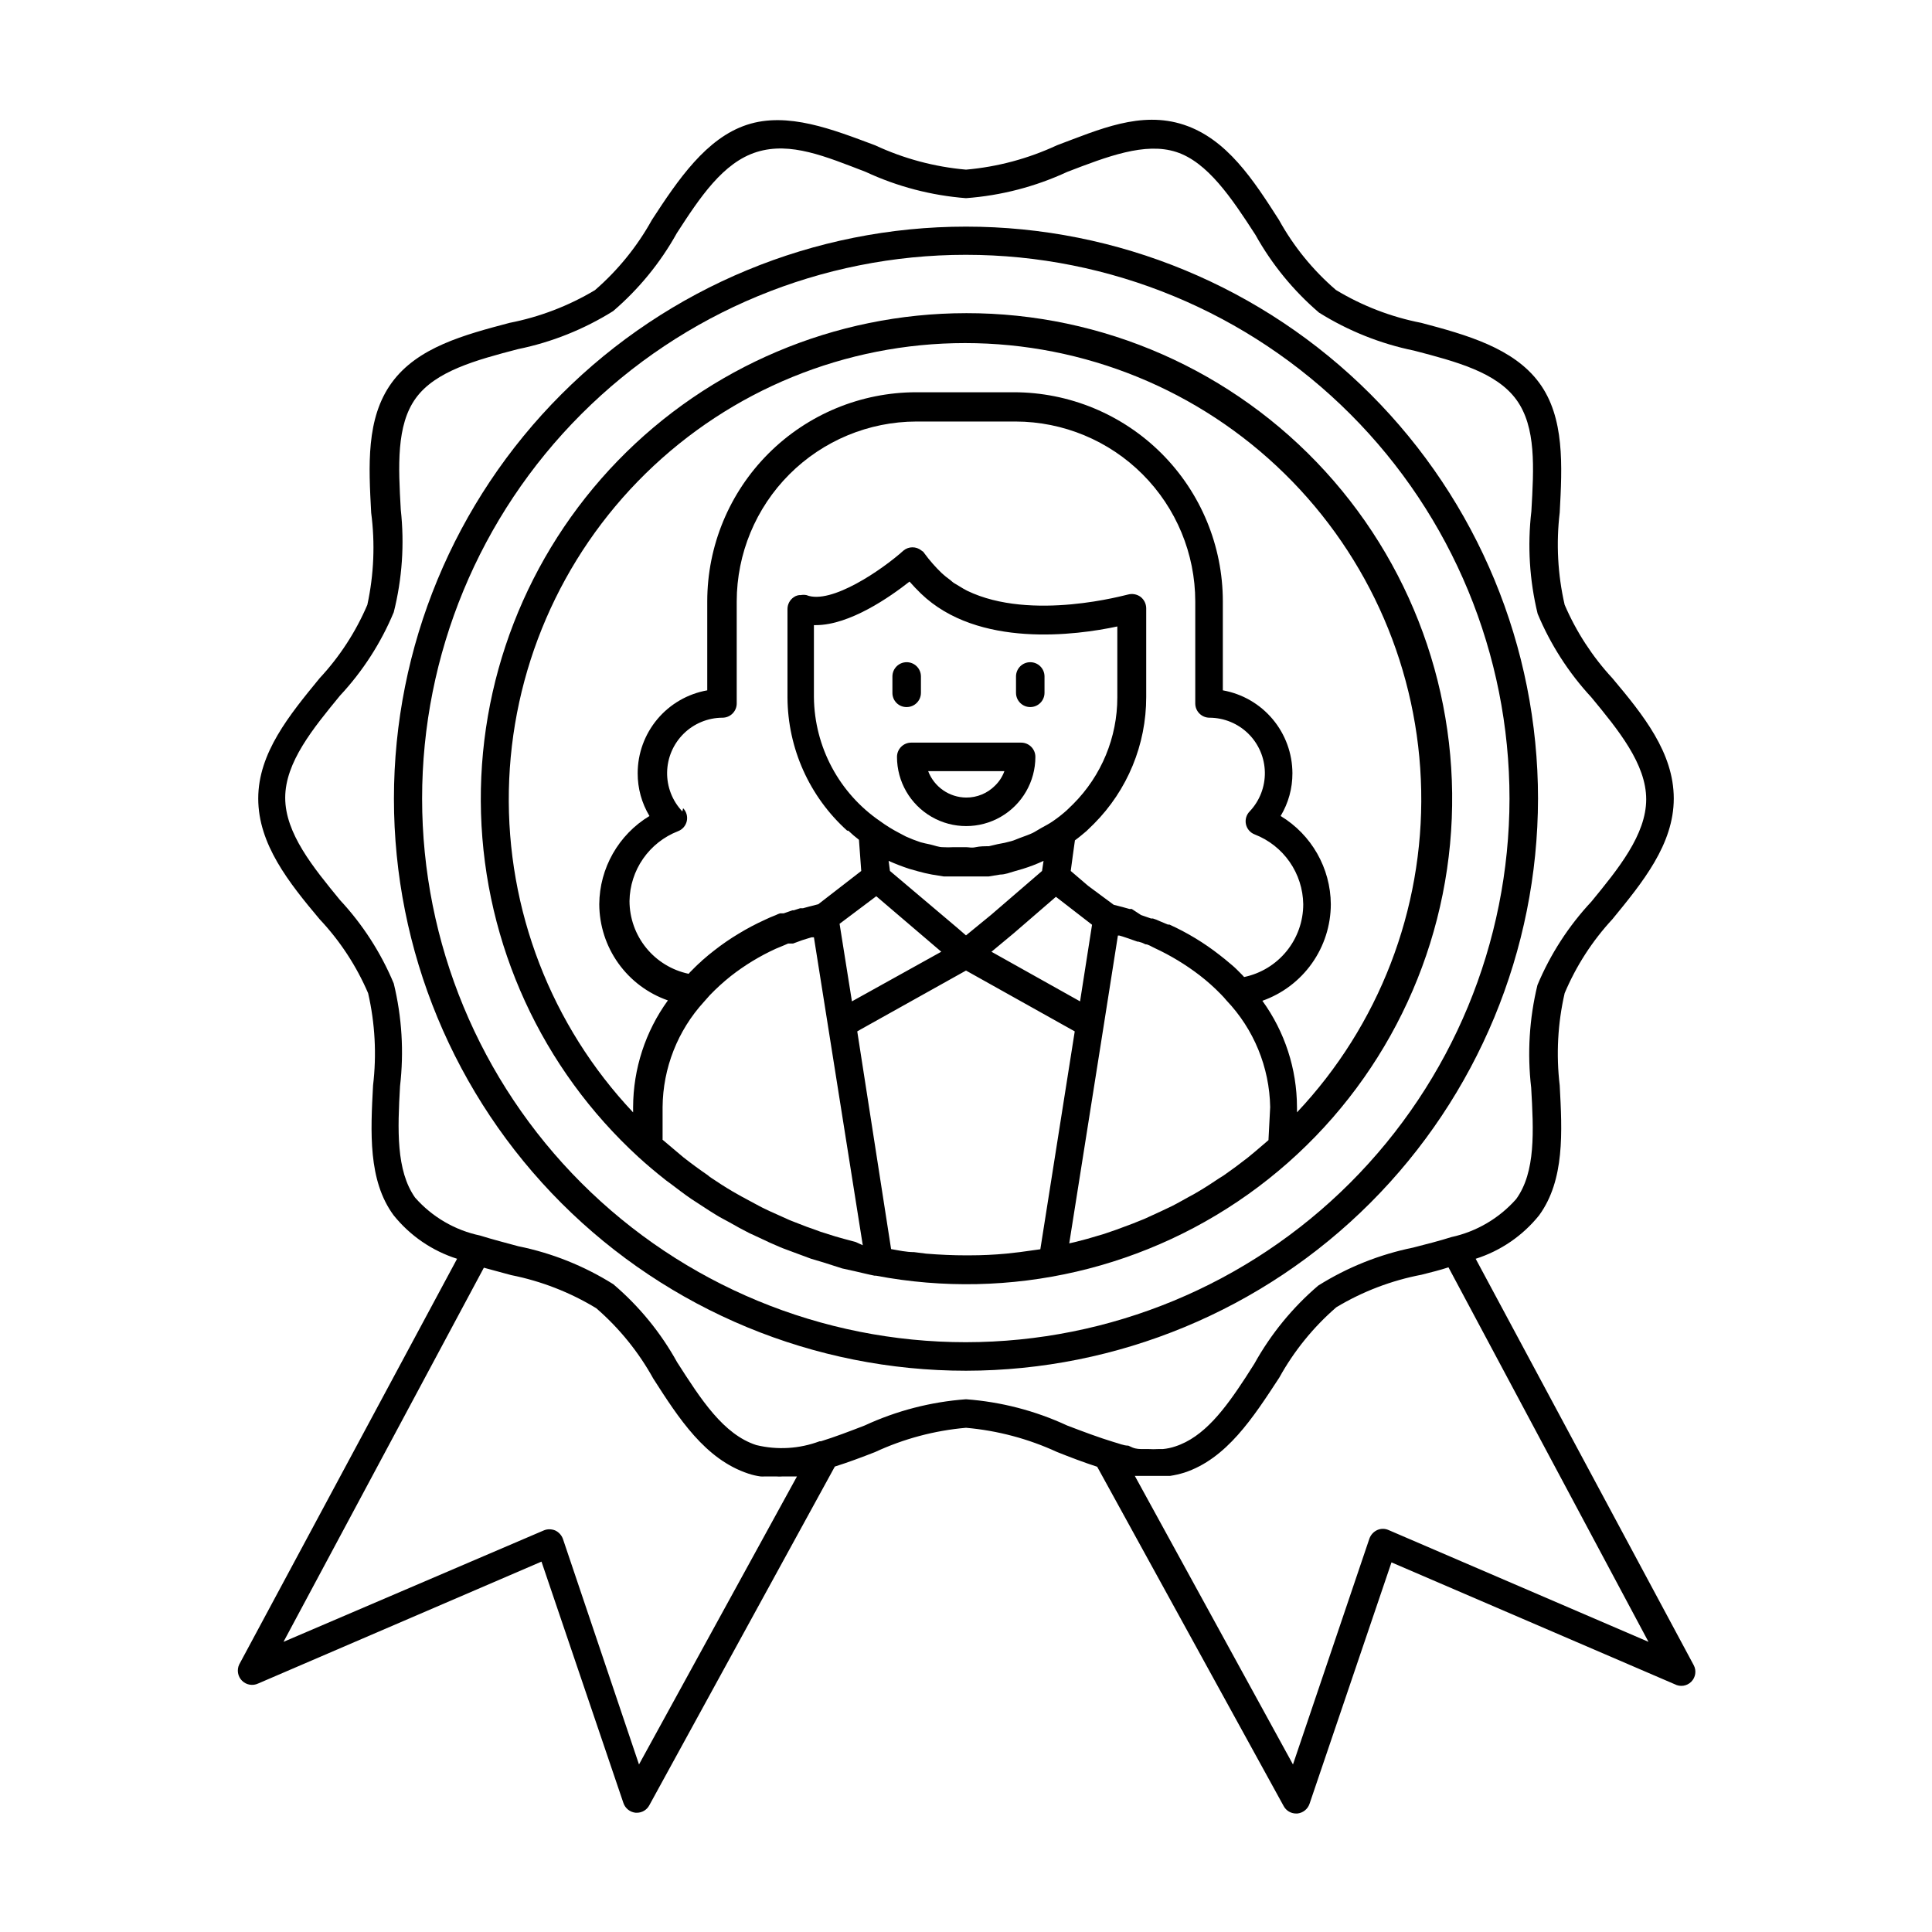 <?xml version="1.0" encoding="UTF-8"?>
<!-- The Best Svg Icon site in the world: iconSvg.co, Visit us! https://iconsvg.co -->
<svg fill="#000000" width="800px" height="800px" version="1.1" viewBox="144 144 512 512" xmlns="http://www.w3.org/2000/svg">
 <g>
  <path d="m417.03 331.38c2.086 0 3.777-1.691 3.777-3.777v-4.332c0-2.09-1.691-3.781-3.777-3.781-2.086 0-3.777 1.691-3.777 3.781v4.332c0 2.086 1.691 3.777 3.777 3.777z"/>
  <path d="m384.28 331.38c2.086 0 3.777-1.691 3.777-3.777v-4.332c0-2.09-1.691-3.781-3.777-3.781-2.09 0-3.781 1.691-3.781 3.781v4.332c-0.012 1.004 0.383 1.977 1.094 2.688 0.711 0.711 1.68 1.105 2.688 1.09z"/>
  <path d="m381.71 344.58c0 6.555 3.496 12.605 9.168 15.883 5.676 3.277 12.664 3.277 18.34 0 5.672-3.277 9.168-9.328 9.168-15.883 0-2.086-1.691-3.777-3.777-3.777h-29.121c-2.086 0-3.777 1.691-3.777 3.777zm28.465 3.777v0.004c-0.52 1.445-1.363 2.758-2.469 3.828-2.019 2.047-4.781 3.191-7.656 3.172-4.481-0.035-8.48-2.816-10.078-7z"/>
  <path d="m400 226.99c-34.785 0.035-68.074 14.148-92.285 39.121-24.211 24.977-37.285 58.684-36.242 93.453 1.039 34.77 16.109 67.633 41.77 91.117 2.215 2.016 4.484 3.93 6.852 5.793 0.504 0.453 1.109 0.805 1.613 1.211 1.863 1.41 3.68 2.82 5.543 4.082l2.168 1.41c1.762 1.16 3.527 2.316 5.34 3.375l2.519 1.359c1.762 1.008 3.477 1.965 5.289 2.871l2.719 1.258c1.762 0.855 3.527 1.664 5.34 2.418 1.008 0.453 2.016 0.754 3.023 1.16l5.289 1.965 3.223 0.957 5.039 1.613 3.223 0.707c1.812 0.402 3.527 0.855 5.34 1.211h0.352l0.004-0.004c35.602 6.773 72.41-1.785 101.38-23.562 28.965-21.781 47.402-54.766 50.781-90.852 3.379-36.082-8.617-71.918-33.035-98.695-24.422-26.777-59.004-42.016-95.242-41.969zm-29.223 246.16-3.176-0.855c-1.512-0.402-3.023-0.855-4.535-1.359l0.004-0.004c-1.059-0.297-2.102-0.652-3.125-1.059-1.512-0.504-2.973-1.059-4.484-1.664-1.512-0.605-2.016-0.754-2.973-1.211l-4.484-2.016c-0.906-0.453-1.863-0.855-2.769-1.359l-4.684-2.519-2.316-1.309c-2.066-1.211-4.082-2.519-6.098-3.879l-0.605-0.5c-2.215-1.512-4.332-3.074-6.449-4.734l-1.914-1.613-3.578-3.023v-8.664c0.09-10.344 4-20.285 10.984-27.914l1.562-1.762c1.734-1.801 3.586-3.484 5.539-5.039 3.68-2.879 7.691-5.316 11.941-7.254l1.461-0.605 0.957-0.402 0.805-0.352h1.309l2.469-0.906 1.461-0.453 1.008-0.301 0.609-0.004 12.949 81.617zm-45.945-114.11c-2.652-2.793-4.106-6.519-4.039-10.371 0.062-3.852 1.637-7.523 4.379-10.23 2.742-2.703 6.438-4.227 10.289-4.238 2.086 0 3.777-1.691 3.777-3.777v-27.055c0.016-12.625 5.031-24.734 13.957-33.668 8.926-8.934 21.027-13.965 33.652-13.992h26.301c12.629 0.027 24.73 5.059 33.652 13.992 8.926 8.934 13.945 21.043 13.957 33.668v27.055c0 2.086 1.691 3.777 3.777 3.777 3.856 0.012 7.547 1.535 10.293 4.238 2.742 2.707 4.312 6.379 4.375 10.23 0.066 3.852-1.383 7.578-4.035 10.371-0.883 0.902-1.246 2.188-0.973 3.418 0.273 1.227 1.152 2.234 2.332 2.68 3.738 1.453 6.957 3.988 9.246 7.281 2.289 3.293 3.543 7.195 3.602 11.207 0.004 4.527-1.555 8.918-4.406 12.43-2.856 3.516-6.832 5.941-11.262 6.867l-0.504-0.555c-0.906-0.906-1.812-1.863-2.672-2.57l-0.301-0.25c-1.008-0.855-1.965-1.664-3.023-2.469-4.098-3.207-8.562-5.914-13.301-8.062h-0.402l-2.168-0.906c-0.586-0.281-1.191-0.52-1.812-0.707h-0.504l-2.621-0.906-2.469-1.613h-0.605l-1.812-0.504-2.367-0.605-6.801-5.039-4.586-3.926 0.555-4.133 0.555-3.981c1.109-0.805 2.117-1.664 3.074-2.469l1.965-1.914c8.883-8.926 13.867-21.008 13.852-33.602v-23.531c-0.012-1.184-0.57-2.297-1.508-3.019-0.961-0.695-2.184-0.914-3.328-0.605-0.301 0-25.543 7.254-42.621-1.008-0.707-0.352-1.359-0.754-2.016-1.16l-1.512-0.906c-0.453-0.301-0.805-0.707-1.258-1.008-0.453-0.301-1.309-1.008-1.914-1.562-1.695-1.625-3.246-3.394-4.637-5.289l-0.301-0.402-0.504-0.352c-1.367-1.105-3.32-1.105-4.688 0-5.594 5.039-19.246 14.461-25.746 11.84h0.004c-0.516-0.102-1.047-0.102-1.562 0h-0.402c-0.352 0.043-0.691 0.148-1.008 0.301l-0.402 0.25h-0.004c-1.02 0.691-1.641 1.84-1.66 3.074v23.527c0.074 13.461 5.816 26.262 15.82 35.27h0.301c0.895 0.859 1.836 1.664 2.82 2.418l0.605 8.262-11.387 8.816-2.367 0.605-1.664 0.453h-0.754l-1.715 0.555h-0.352l-2.316 0.805h-0.957c-0.383 0.121-0.754 0.273-1.109 0.453-1.008 0.402-2.016 0.805-2.922 1.258v0.004c-2.391 1.082-4.711 2.312-6.953 3.676-2.242 1.34-4.394 2.82-6.449 4.434-1.059 0.805-2.016 1.613-2.871 2.367-0.238 0.18-0.457 0.383-0.656 0.605-1.008 0.855-1.914 1.812-2.922 2.82l-0.352 0.402c-4.426-0.934-8.398-3.359-11.25-6.871-2.852-3.512-4.41-7.898-4.418-12.422 0.059-4.012 1.312-7.914 3.602-11.207 2.289-3.293 5.508-5.832 9.246-7.285 1.18-0.441 2.055-1.449 2.332-2.68 0.273-1.23-0.094-2.516-0.973-3.414zm51.387 22.469 17.23 14.711-23.68 13.152-3.273-20.555zm-16.523-52.746v-19.098h0.504c8.969 0 19.648-7.457 24.836-11.539 0.941 1.074 1.949 2.133 3.023 3.176 15.113 14.559 41.262 11.035 52.043 8.715v18.793c0.008 10.602-4.199 20.766-11.688 28.266l-1.715 1.664c-1.176 1.055-2.422 2.031-3.727 2.922-0.957 0.656-2.016 1.211-3.023 1.762-1.008 0.555-1.461 0.906-2.266 1.309-0.805 0.402-2.266 0.906-3.477 1.359-1.211 0.453-1.41 0.605-2.168 0.805v0.004c-1.191 0.34-2.402 0.609-3.625 0.805l-2.367 0.555c-1.16 0-2.316 0-3.477 0.25-1.16 0.25-1.715 0-2.621 0h-3.273l-0.004 0.004c-0.922 0.051-1.848 0.051-2.769 0-1.16 0-2.215-0.453-3.324-0.707-1.109-0.25-1.762-0.352-2.621-0.605-1.316-0.438-2.613-0.941-3.879-1.512l-1.812-0.957c-1.758-0.91-3.441-1.957-5.039-3.121-10.855-7.434-17.398-19.695-17.531-32.848zm20.152 46.047-0.352-2.672h-0.004c1.793 0.801 3.625 1.508 5.492 2.117l2.316 0.656c1.211 0.352 2.418 0.605 3.68 0.855l3.125 0.504h3.176 2.769 2.672 3.273l3.074-0.504c1.258 0 2.519-0.504 3.727-0.855l2.266-0.656c1.879-0.578 3.711-1.285 5.492-2.117l-0.402 2.672-13.504 11.637-6.648 5.441-2.269-1.965zm32.848 16.473 11.133-9.621 9.574 7.406-3.176 20.305-23.477-13.148zm7.004 83.785-5.441 0.754-3.578 0.402c-3.176 0.301-6.449 0.453-9.672 0.453l-1.008 0.004c-3.359 0-6.887-0.152-10.578-0.453l-3.176-0.402c-2.066 0-4.082-0.453-6.098-0.805l-8.969-57.691 0.957-0.555 27.863-15.566 28.816 16.121zm60.457-28.918-3.477 2.973-2.016 1.664c-2.117 1.664-4.231 3.223-6.398 4.734l-1.059 0.656c-1.863 1.258-3.727 2.469-5.691 3.629-0.805 0.504-1.664 0.957-2.519 1.41-0.855 0.453-2.922 1.664-4.434 2.418l-2.973 1.41-4.281 1.965-3.125 1.258-4.332 1.613-3.223 1.109-4.434 1.309-3.273 0.855-1.562 0.352 9.117-57.586 3.777-23.98h0.402l0.855 0.25 1.512 0.504 2.418 0.855h0.25l1.008 0.301 0.855 0.402c0.754 0 1.562 0.605 2.469 1.008l0.004 0.004c4.215 1.961 8.203 4.375 11.891 7.207 1.996 1.539 3.883 3.223 5.641 5.035 0.504 0.504 1.008 1.059 1.461 1.613 7.269 7.637 11.402 17.723 11.59 28.266zm7.559-7.356v-1.41h-0.004c-0.023-10.117-3.234-19.973-9.168-28.164 5.293-1.871 9.879-5.336 13.129-9.922 3.246-4.582 4.996-10.055 5.008-15.672-0.07-9.574-5.109-18.426-13.301-23.379 2.059-3.418 3.141-7.34 3.125-11.332-0.016-5.242-1.867-10.312-5.238-14.328-3.371-4.016-8.043-6.719-13.203-7.641v-23.578c0-14.699-5.84-28.793-16.23-39.188-10.395-10.391-24.488-16.23-39.188-16.23h-25.797c-14.695 0-28.793 5.84-39.188 16.23-10.391 10.395-16.23 24.488-16.23 39.188v23.578c-5.164 0.914-9.844 3.613-13.215 7.629-3.371 4.019-5.223 9.094-5.223 14.34-0.016 3.992 1.062 7.914 3.121 11.332-8.191 4.953-13.227 13.805-13.301 23.379 0.023 5.609 1.785 11.074 5.039 15.637 3.258 4.566 7.852 8.012 13.148 9.855-5.961 8.223-9.184 18.109-9.219 28.266v1.41c-21.723-23.035-33.543-53.668-32.926-85.32 0.617-31.656 13.625-61.805 36.23-83.969 22.605-22.168 53-34.586 84.66-34.586s62.059 12.418 84.66 34.586c22.605 22.164 35.613 52.312 36.23 83.969 0.617 31.652-11.203 62.285-32.926 85.32z"/>
  <path d="m551.59 355.66c0-40.207-15.969-78.766-44.402-107.2-28.43-28.43-66.988-44.402-107.19-44.402-40.207 0-78.766 15.973-107.2 44.402-28.43 28.43-44.402 66.988-44.402 107.2 0 40.203 15.973 78.766 44.402 107.2 28.43 28.43 66.988 44.398 107.2 44.398 40.188-0.051 78.715-16.039 107.13-44.457 28.418-28.418 44.41-66.949 44.461-107.14zm-151.59 144.04c-38.223 0.012-74.883-15.16-101.91-42.18-27.031-27.02-42.223-63.672-42.227-101.89-0.004-38.219 15.176-74.875 42.203-101.9 27.023-27.027 63.684-42.207 101.9-42.203 38.223 0.004 74.875 15.195 101.89 42.227s42.191 63.691 42.18 101.91c-0.043 38.188-15.23 74.801-42.234 101.8-27.004 27.004-63.617 42.195-101.8 42.234z"/>
  <path d="m535.07 477.59c6.621-2.106 12.477-6.117 16.828-11.539 6.801-9.371 6.098-22.117 5.441-34.41-0.973-8.16-0.531-16.426 1.309-24.434 3.043-7.219 7.324-13.852 12.645-19.598 8.012-9.773 16.273-19.852 16.273-31.992s-8.062-22.117-16.273-31.891c-5.293-5.715-9.566-12.293-12.645-19.449-1.84-8.008-2.281-16.273-1.309-24.434 0.656-12.344 1.359-25.191-5.441-34.41-6.801-9.219-19.246-12.695-31.234-15.871h-0.004c-7.992-1.555-15.652-4.504-22.621-8.715-6.106-5.246-11.223-11.543-15.113-18.59-6.75-10.531-13.754-21.41-25.191-25.191-11.438-3.777-22.469 1.262-33.652 5.441-7.594 3.535-15.742 5.719-24.082 6.449-8.344-0.73-16.492-2.914-24.082-6.449-11.188-4.18-23.176-8.969-33.957-5.441s-18.238 14.508-25.191 25.191c-3.906 7.051-9.02 13.363-15.113 18.641-6.984 4.172-14.641 7.102-22.621 8.664-11.992 3.176-24.383 6.449-31.234 15.871-6.852 9.422-6.098 22.066-5.441 34.41h-0.004c1.07 8.141 0.73 16.41-1.008 24.434-3.059 7.168-7.336 13.746-12.645 19.449-8.012 9.773-16.273 19.801-16.273 31.891 0 12.09 8.062 22.219 16.273 31.992 5.394 5.731 9.742 12.363 12.848 19.598 1.84 8.008 2.281 16.273 1.309 24.434-0.656 12.293-1.359 25.191 5.441 34.41 4.352 5.422 10.203 9.434 16.828 11.539l-57.738 107.51c-0.688 1.445-0.395 3.168 0.738 4.301 1.133 1.133 2.856 1.43 4.301 0.738l75.066-32.293 21.715 63.984v-0.004c0.484 1.414 1.742 2.414 3.227 2.57h0.352c1.371-0.004 2.629-0.758 3.273-1.965l49.172-89.777c3.527-1.109 7.152-2.469 10.629-3.828h0.004c7.606-3.535 15.773-5.719 24.133-6.449 8.332 0.734 16.48 2.898 24.082 6.398 3.527 1.41 7.106 2.769 10.68 3.93l49.422 89.93c0.648 1.207 1.906 1.961 3.277 1.965h0.352c1.484-0.156 2.742-1.16 3.223-2.57l21.715-63.984 75.066 32.293h0.004c1.445 0.766 3.219 0.5 4.375-0.66 1.156-1.156 1.426-2.93 0.66-4.375zm-221.73 134.01-20.152-59.75c-0.359-1.004-1.102-1.82-2.066-2.269-0.48-0.195-0.992-0.297-1.512-0.301-0.52-0.008-1.035 0.098-1.512 0.301l-68.969 29.523 53.098-99.148 7.254 1.965h0.004c7.961 1.586 15.582 4.555 22.52 8.766 6.094 5.277 11.211 11.586 15.113 18.641 6.75 10.531 13.754 21.41 25.191 25.191 1.047 0.352 2.129 0.605 3.223 0.754 0.387 0.031 0.773 0.031 1.16 0h2.922c0.621 0.051 1.242 0.051 1.863 0h3.727zm129.68-84.488c-1.258 0-2.519-0.605-3.879-0.957-3.981-1.211-8.113-2.769-12.344-4.383-8.441-3.918-17.523-6.273-26.801-6.953-9.297 0.68-18.395 3.035-26.855 6.953-4.031 1.562-7.859 3.023-11.586 4.18h-0.352c-5.367 2.008-11.211 2.359-16.777 1.008-8.715-2.82-14.66-12.09-20.957-21.914h-0.004c-4.344-7.867-10.078-14.883-16.926-20.707-7.723-4.852-16.254-8.266-25.191-10.074-3.324-0.906-6.699-1.762-10.078-2.82v-0.004c-6.695-1.398-12.762-4.938-17.277-10.074-5.039-7.152-4.637-18.035-3.981-29.523 1.062-9.098 0.5-18.309-1.664-27.207-3.391-8.137-8.203-15.609-14.207-22.066-7.152-8.715-14.559-17.734-14.559-27.156s7.406-18.391 14.508-27.055c6.031-6.461 10.859-13.953 14.258-22.117 2.234-8.867 2.863-18.062 1.863-27.152-0.656-11.539-1.211-22.418 3.981-29.574 5.188-7.152 15.871-10.078 27.105-13 8.93-1.828 17.461-5.242 25.191-10.074 6.805-5.832 12.52-12.824 16.875-20.656 6.098-9.422 12.246-18.742 21.211-21.516 8.969-2.769 18.238 1.211 28.867 5.289l0.004 0.004c8.363 3.887 17.355 6.242 26.551 6.953 9.277-0.684 18.359-3.039 26.801-6.953 10.629-4.082 20.656-7.961 28.918-5.289s14.609 12.09 20.957 21.914h0.004c4.356 7.832 10.07 14.824 16.875 20.656 7.731 4.832 16.262 8.246 25.191 10.074 11.234 2.922 21.816 5.742 27.105 13 5.289 7.254 4.637 18.035 3.981 29.574-1.066 9.078-0.504 18.273 1.66 27.156 3.398 8.148 8.211 15.637 14.211 22.117 7.152 8.664 14.559 17.684 14.559 27.055s-7.406 18.438-14.559 27.156v-0.004c-6.023 6.453-10.852 13.926-14.258 22.066-2.164 8.898-2.727 18.113-1.664 27.207 0.656 11.488 1.211 22.371-3.981 29.523-4.508 5.102-10.527 8.633-17.18 10.074-3.176 1.008-6.551 1.863-10.078 2.769v0.004c-8.934 1.812-17.469 5.227-25.188 10.074-6.836 5.836-12.566 12.852-16.93 20.707l-2.316 3.629c-5.492 8.414-11.035 15.82-18.641 18.289-1.078 0.363-2.195 0.602-3.324 0.703h-1.211c-0.84 0.051-1.68 0.051-2.519 0h-1.41c-0.906 0-1.863 0-2.871-0.402zm68.973 22.371c-0.965-0.43-2.062-0.43-3.023 0-0.965 0.449-1.707 1.266-2.066 2.266l-20.254 59.852-41.914-76.477h7.809 1.562c1.262-0.191 2.508-0.477 3.727-0.855 11.234-3.68 18.238-14.559 25.191-25.191 3.902-7.055 9.02-13.363 15.113-18.641 6.957-4.18 14.598-7.094 22.57-8.617 2.367-0.605 5.039-1.258 7.152-1.965l53.004 99.25z"/>
 </g>
</svg>